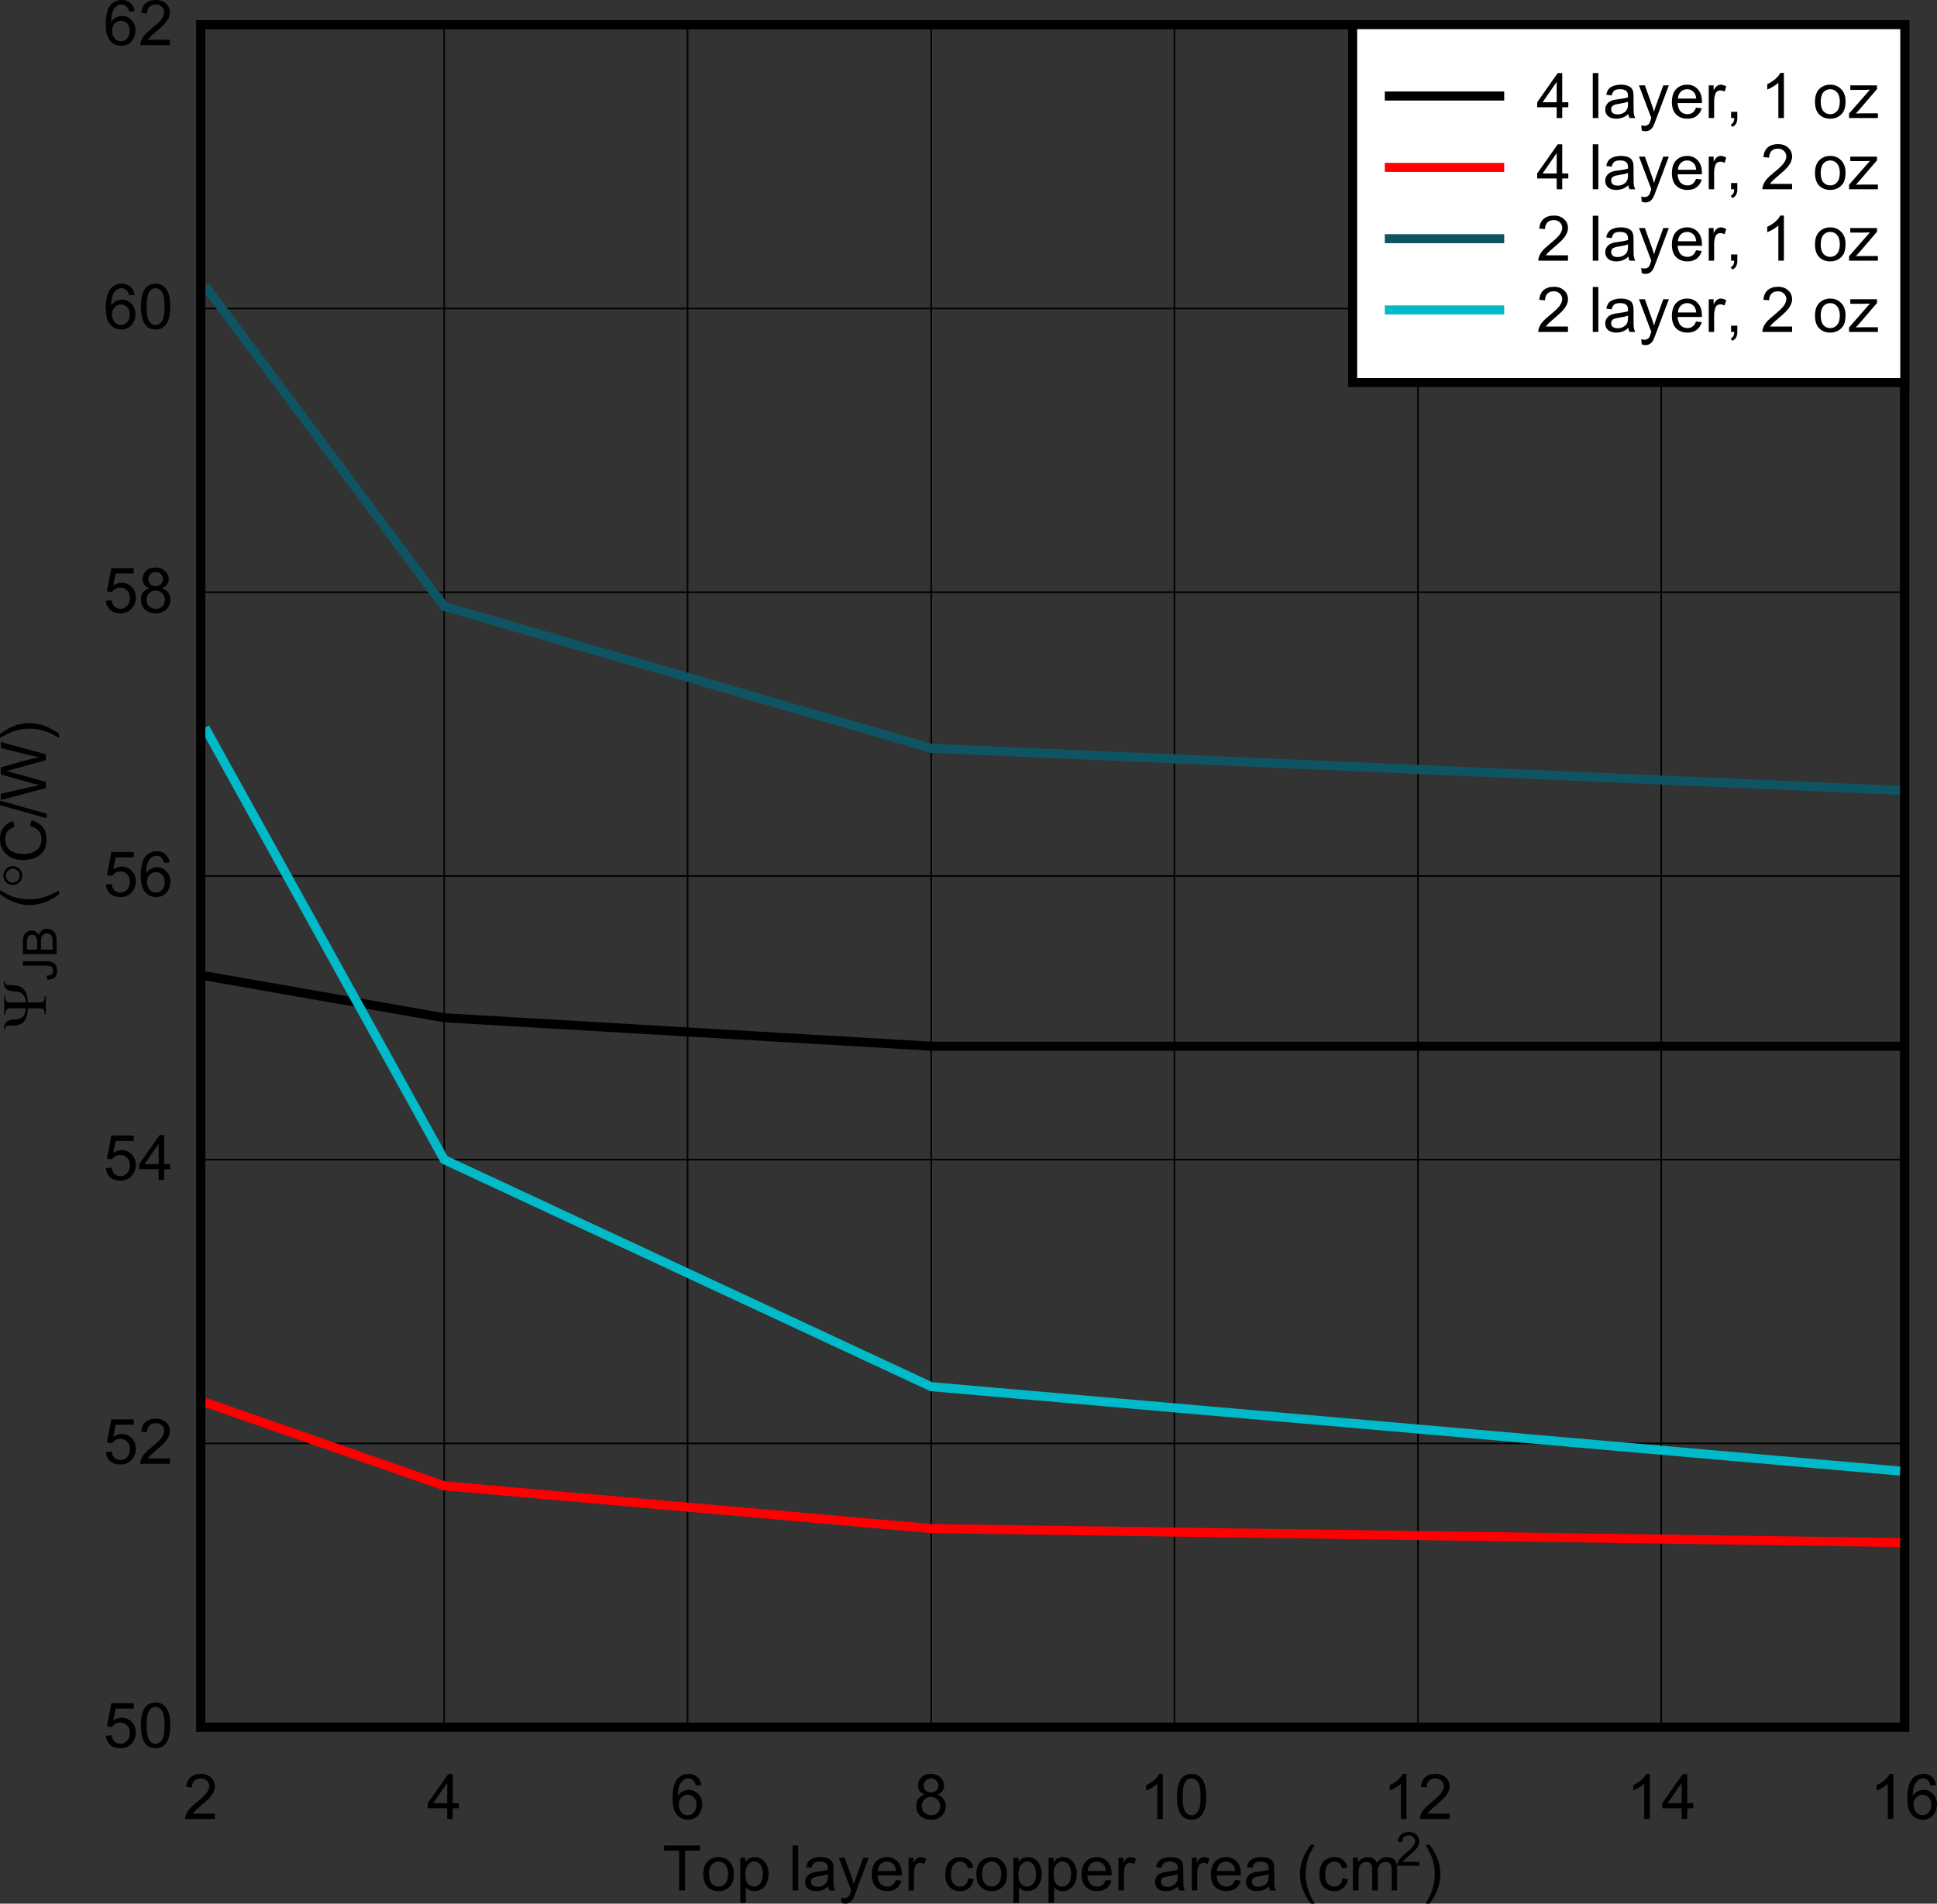<?xml version="1.0" encoding="UTF-8" standalone="no"?>
<svg
   xmlns:dc="http://purl.org/dc/elements/1.1/"
   xmlns:cc="http://creativecommons.org/ns#"
   xmlns:rdf="http://www.w3.org/1999/02/22-rdf-syntax-ns#"
   xmlns:svg="http://www.w3.org/2000/svg"
   xmlns="http://www.w3.org/2000/svg"
   xmlns:xlink="http://www.w3.org/1999/xlink"
   xmlns:sodipodi="http://sodipodi.sourceforge.net/DTD/sodipodi-0.dtd"
   xmlns:inkscape="http://www.inkscape.org/namespaces/inkscape"
   sodipodi:docname="drv8210_ss_psijb.pdf"
   id="svg479"
   version="1.2"
   viewBox="0 0 174.281 171.32"
   height="171.32pt"
   width="174.281pt">
  <rect x="0" y="0" width="174.281" height="171.32" fill="#333333" stroke="none"/>
  <sodipodi:namedview
     id="namedview481"
     inkscape:window-height="480"
     inkscape:window-width="640"
     inkscape:pageshadow="2"
     inkscape:pageopacity="0"
     guidetolerance="10"
     gridtolerance="10"
     objecttolerance="10"
     borderopacity="1"
     bordercolor="#666666"
     pagecolor="#ffffff" />
  <defs
     id="defs118">
    <g
       id="g116">
      <symbol
         id="glyph0-0"
         overflow="visible">
        <path
           inkscape:connector-curvature="0"
           id="path2"
           d="M 0.703,0 V -3.531 H 3.531 V 0 Z m 0.094,-0.094 h 2.656 v -3.359 h -2.656 z m 0,0"
           style="stroke:none" />
      </symbol>
      <symbol
         id="glyph0-1"
         overflow="visible">
        <path
           inkscape:connector-curvature="0"
           id="path5"
           d="M 1.469,0 V -3.578 H 0.125 v -0.469 h 3.219 v 0.469 H 2 V 0 Z m 0,0"
           style="stroke:none" />
      </symbol>
      <symbol
         id="glyph0-2"
         overflow="visible">
        <path
           inkscape:connector-curvature="0"
           id="path8"
           d="m 0.188,-1.469 c 0,-0.539 0.148,-0.941 0.453,-1.203 C 0.887,-2.887 1.195,-3 1.562,-3 c 0.402,0 0.734,0.137 0.984,0.406 0.258,0.262 0.391,0.621 0.391,1.078 0,0.387 -0.059,0.691 -0.172,0.906 -0.117,0.211 -0.285,0.379 -0.5,0.5 C 2.055,0.004 1.82,0.062 1.562,0.062 c -0.406,0 -0.742,-0.129 -1,-0.391 -0.25,-0.258 -0.375,-0.641 -0.375,-1.141 z m 0.516,0 c 0,0.375 0.078,0.66 0.234,0.844 0.164,0.188 0.375,0.281 0.625,0.281 0.246,0 0.453,-0.094 0.609,-0.281 0.164,-0.184 0.25,-0.473 0.25,-0.859 0,-0.363 -0.086,-0.641 -0.25,-0.828 -0.156,-0.184 -0.363,-0.281 -0.609,-0.281 -0.25,0 -0.461,0.098 -0.625,0.281 -0.156,0.188 -0.234,0.473 -0.234,0.844 z m 0,0"
           style="stroke:none" />
      </symbol>
      <symbol
         id="glyph0-3"
         overflow="visible">
        <path
           inkscape:connector-curvature="0"
           id="path11"
           d="m 0.375,1.125 v -4.062 h 0.453 v 0.391 C 0.93,-2.699 1.051,-2.816 1.188,-2.891 1.32,-2.961 1.484,-3 1.672,-3 c 0.246,0 0.469,0.07 0.656,0.203 0.195,0.125 0.344,0.309 0.438,0.547 0.102,0.23 0.156,0.488 0.156,0.766 0,0.305 -0.059,0.574 -0.172,0.812 C 2.645,-0.43 2.488,-0.246 2.281,-0.125 2.082,0 1.867,0.062 1.641,0.062 1.473,0.062 1.32,0.027 1.188,-0.031 1.062,-0.102 0.957,-0.191 0.875,-0.297 V 1.125 Z m 0.453,-2.578 c 0,0.375 0.07,0.66 0.219,0.844 0.152,0.18 0.344,0.266 0.562,0.266 0.215,0 0.406,-0.094 0.562,-0.281 0.152,-0.184 0.234,-0.473 0.234,-0.859 0,-0.371 -0.082,-0.656 -0.234,-0.844 -0.148,-0.184 -0.332,-0.281 -0.547,-0.281 -0.211,0 -0.398,0.102 -0.562,0.297 -0.156,0.199 -0.234,0.488 -0.234,0.859 z m 0,0"
           style="stroke:none" />
      </symbol>
      <symbol
         id="glyph0-4"
         overflow="visible">
        <path
           inkscape:connector-curvature="0"
           id="path14"
           d=""
           style="stroke:none" />
      </symbol>
      <symbol
         id="glyph0-5"
         overflow="visible">
        <path
           inkscape:connector-curvature="0"
           id="path17"
           d="m 0.359,0 v -4.047 h 0.5 V 0 Z m 0,0"
           style="stroke:none" />
      </symbol>
      <symbol
         id="glyph0-6"
         overflow="visible">
        <path
           inkscape:connector-curvature="0"
           id="path20"
           d="M 2.281,-0.359 C 2.102,-0.203 1.926,-0.09 1.75,-0.031 1.582,0.027 1.398,0.062 1.203,0.062 c -0.324,0 -0.574,-0.078 -0.75,-0.234 -0.168,-0.152 -0.25,-0.352 -0.25,-0.594 0,-0.145 0.031,-0.273 0.094,-0.391 0.07,-0.121 0.16,-0.223 0.266,-0.297 0.102,-0.07 0.223,-0.125 0.359,-0.156 0.09,-0.027 0.238,-0.055 0.438,-0.078 0.395,-0.051 0.691,-0.109 0.891,-0.172 0,-0.07 0,-0.113 0,-0.125 0,-0.207 -0.051,-0.352 -0.141,-0.438 -0.125,-0.113 -0.316,-0.172 -0.562,-0.172 -0.242,0 -0.418,0.043 -0.531,0.125 -0.105,0.086 -0.184,0.23 -0.234,0.438 L 0.297,-2.094 C 0.336,-2.301 0.406,-2.469 0.5,-2.594 0.602,-2.727 0.75,-2.828 0.938,-2.891 1.133,-2.961 1.359,-3 1.609,-3 c 0.246,0 0.453,0.035 0.609,0.094 0.152,0.055 0.27,0.129 0.344,0.219 0.07,0.086 0.125,0.199 0.156,0.344 C 2.738,-2.258 2.75,-2.105 2.75,-1.891 v 0.656 c 0,0.469 0.008,0.77 0.031,0.891 0.02,0.117 0.062,0.23 0.125,0.344 H 2.391 C 2.336,-0.102 2.301,-0.223 2.281,-0.359 Z M 2.25,-1.469 C 2.062,-1.395 1.789,-1.332 1.438,-1.281 1.227,-1.25 1.082,-1.211 1,-1.172 c -0.086,0.031 -0.152,0.086 -0.203,0.156 -0.043,0.062 -0.062,0.145 -0.062,0.234 0,0.125 0.047,0.238 0.141,0.328 0.102,0.086 0.254,0.125 0.453,0.125 0.184,0 0.352,-0.039 0.5,-0.125 0.152,-0.082 0.27,-0.195 0.344,-0.344 0.051,-0.113 0.078,-0.281 0.078,-0.5 z m 0,0"
           style="stroke:none" />
      </symbol>
      <symbol
         id="glyph0-7"
         overflow="visible">
        <path
           inkscape:connector-curvature="0"
           id="path23"
           d="M 0.344,1.125 0.297,0.656 c 0.102,0.027 0.195,0.047 0.281,0.047 0.113,0 0.203,-0.023 0.266,-0.062 C 0.902,0.609 0.961,0.559 1.016,0.5 1.043,0.445 1.094,0.32 1.156,0.125 1.164,0.094 1.18,0.051 1.203,0 L 0.094,-2.938 H 0.625 l 0.609,1.703 c 0.082,0.219 0.156,0.445 0.219,0.672 C 1.504,-0.777 1.57,-1 1.656,-1.219 l 0.625,-1.719 h 0.5 l -1.125,2.984 C 1.539,0.367 1.449,0.594 1.391,0.719 1.297,0.883 1.191,1.004 1.078,1.078 0.961,1.148 0.824,1.188 0.672,1.188 0.578,1.188 0.465,1.164 0.344,1.125 Z m 0,0"
           style="stroke:none" />
      </symbol>
      <symbol
         id="glyph0-8"
         overflow="visible">
        <path
           inkscape:connector-curvature="0"
           id="path26"
           d="m 2.375,-0.938 0.516,0.062 c -0.086,0.293 -0.238,0.523 -0.453,0.688 -0.219,0.168 -0.496,0.25 -0.828,0.25 -0.43,0 -0.773,-0.129 -1.031,-0.391 -0.25,-0.258 -0.375,-0.629 -0.375,-1.109 0,-0.496 0.125,-0.883 0.375,-1.156 0.258,-0.27 0.594,-0.406 1,-0.406 0.395,0 0.711,0.137 0.953,0.406 0.246,0.262 0.375,0.637 0.375,1.125 0,0.031 0,0.074 0,0.125 h -2.188 c 0.02,0.324 0.109,0.574 0.266,0.75 0.164,0.168 0.375,0.25 0.625,0.25 0.176,0 0.328,-0.047 0.453,-0.141 C 2.195,-0.574 2.301,-0.727 2.375,-0.938 Z M 0.75,-1.75 H 2.391 C 2.367,-1.996 2.305,-2.18 2.203,-2.297 2.035,-2.492 1.824,-2.594 1.578,-2.594 1.348,-2.594 1.152,-2.512 1,-2.359 0.844,-2.203 0.758,-1.996 0.75,-1.75 Z m 0,0"
           style="stroke:none" />
      </symbol>
      <symbol
         id="glyph0-9"
         overflow="visible">
        <path
           inkscape:connector-curvature="0"
           id="path29"
           d="m 0.375,0 v -2.938 h 0.438 v 0.453 C 0.926,-2.691 1.031,-2.828 1.125,-2.891 1.227,-2.961 1.336,-3 1.453,-3 c 0.164,0 0.332,0.055 0.5,0.156 L 1.797,-2.375 c -0.125,-0.07 -0.254,-0.109 -0.375,-0.109 -0.105,0 -0.207,0.035 -0.297,0.094 -0.086,0.062 -0.145,0.16 -0.172,0.281 -0.062,0.18 -0.094,0.371 -0.094,0.578 V 0 Z m 0,0"
           style="stroke:none" />
      </symbol>
      <symbol
         id="glyph0-10"
         overflow="visible">
        <path
           inkscape:connector-curvature="0"
           id="path32"
           d="m 2.281,-1.078 0.5,0.062 C 2.727,-0.672 2.586,-0.402 2.359,-0.219 2.141,-0.031 1.871,0.062 1.562,0.062 1.156,0.062 0.824,-0.066 0.578,-0.328 0.336,-0.586 0.219,-0.961 0.219,-1.453 0.219,-1.773 0.27,-2.051 0.375,-2.281 0.477,-2.52 0.633,-2.695 0.844,-2.812 1.059,-2.934 1.301,-3 1.562,-3 c 0.309,0 0.566,0.086 0.766,0.25 0.207,0.156 0.344,0.383 0.406,0.672 L 2.25,-2 C 2.195,-2.195 2.113,-2.344 2,-2.438 1.883,-2.539 1.742,-2.594 1.578,-2.594 c -0.25,0 -0.457,0.098 -0.609,0.281 -0.156,0.18 -0.234,0.461 -0.234,0.844 0,0.398 0.07,0.684 0.219,0.859 0.152,0.18 0.352,0.266 0.594,0.266 0.195,0 0.359,-0.055 0.484,-0.172 0.133,-0.121 0.219,-0.312 0.25,-0.562 z m 0,0"
           style="stroke:none" />
      </symbol>
      <symbol
         id="glyph0-11"
         overflow="visible">
        <path
           inkscape:connector-curvature="0"
           id="path35"
           d="M 1.328,1.188 C 1.047,0.844 0.809,0.441 0.625,-0.016 0.438,-0.48 0.344,-0.969 0.344,-1.469 c 0,-0.434 0.07,-0.852 0.219,-1.25 0.152,-0.465 0.41,-0.938 0.766,-1.406 h 0.344 c -0.219,0.387 -0.367,0.664 -0.438,0.828 -0.117,0.25 -0.207,0.52 -0.266,0.797 -0.074,0.344 -0.109,0.691 -0.109,1.031 0,0.887 0.27,1.77 0.812,2.656 z m 0,0"
           style="stroke:none" />
      </symbol>
      <symbol
         id="glyph0-12"
         overflow="visible">
        <path
           inkscape:connector-curvature="0"
           id="path38"
           d="m 0.375,0 v -2.938 h 0.438 v 0.422 C 0.902,-2.66 1.031,-2.773 1.188,-2.859 1.34,-2.949 1.516,-3 1.703,-3 c 0.215,0 0.395,0.051 0.531,0.141 0.145,0.086 0.242,0.211 0.297,0.375 C 2.77,-2.824 3.07,-3 3.438,-3 c 0.289,0 0.516,0.086 0.672,0.25 0.152,0.156 0.234,0.402 0.234,0.734 V 0 H 3.859 v -1.844 c 0,-0.195 -0.023,-0.336 -0.062,-0.422 C 3.766,-2.355 3.707,-2.43 3.625,-2.484 3.539,-2.535 3.441,-2.562 3.328,-2.562 c -0.211,0 -0.383,0.07 -0.516,0.203 -0.137,0.137 -0.203,0.355 -0.203,0.656 V 0 h -0.5 v -1.906 c 0,-0.215 -0.043,-0.379 -0.125,-0.484 C 1.91,-2.504 1.777,-2.562 1.594,-2.562 c -0.137,0 -0.27,0.039 -0.391,0.109 -0.117,0.074 -0.199,0.184 -0.25,0.328 C 0.898,-1.988 0.875,-1.785 0.875,-1.516 V 0 Z m 0,0"
           style="stroke:none" />
      </symbol>
      <symbol
         id="glyph0-13"
         overflow="visible">
        <path
           inkscape:connector-curvature="0"
           id="path41"
           d="M 0.703,1.188 H 0.344 c 0.551,-0.887 0.828,-1.77 0.828,-2.656 0,-0.34 -0.043,-0.688 -0.125,-1.031 C 0.984,-2.77 0.895,-3.035 0.781,-3.297 0.707,-3.449 0.559,-3.727 0.344,-4.125 h 0.359 c 0.34,0.469 0.598,0.941 0.766,1.406 0.133,0.398 0.203,0.816 0.203,1.25 0,0.5 -0.098,0.988 -0.281,1.453 -0.188,0.457 -0.418,0.859 -0.688,1.203 z m 0,0"
           style="stroke:none" />
      </symbol>
      <symbol
         id="glyph0-14"
         overflow="visible">
        <path
           inkscape:connector-curvature="0"
           id="path44"
           d="M 2.844,-0.484 V 0 H 0.172 c 0,-0.113 0.02,-0.227 0.062,-0.344 0.059,-0.184 0.164,-0.367 0.312,-0.547 0.152,-0.176 0.375,-0.379 0.656,-0.609 0.434,-0.352 0.734,-0.633 0.891,-0.844 0.152,-0.215 0.234,-0.422 0.234,-0.609 0,-0.195 -0.074,-0.363 -0.219,-0.5 C 1.973,-3.586 1.789,-3.656 1.562,-3.656 c -0.242,0 -0.434,0.074 -0.578,0.219 C 0.848,-3.289 0.781,-3.09 0.781,-2.844 L 0.266,-2.891 c 0.027,-0.383 0.16,-0.676 0.391,-0.875 0.227,-0.195 0.535,-0.297 0.922,-0.297 0.383,0 0.691,0.113 0.922,0.328 0.227,0.211 0.344,0.477 0.344,0.797 0,0.156 -0.039,0.316 -0.109,0.469 -0.062,0.156 -0.176,0.324 -0.328,0.5 C 2.258,-1.789 2.004,-1.551 1.641,-1.25 1.348,-1 1.152,-0.824 1.062,-0.734 c -0.086,0.086 -0.152,0.168 -0.203,0.25 z m 0,0"
           style="stroke:none" />
      </symbol>
      <symbol
         id="glyph0-15"
         overflow="visible">
        <path
           inkscape:connector-curvature="0"
           id="path47"
           d="m 1.828,0 v -0.969 h -1.75 v -0.453 l 1.844,-2.625 h 0.406 v 2.625 H 2.875 V -0.969 H 2.328 V 0 Z m 0,-1.422 V -3.25 L 0.562,-1.422 Z m 0,0"
           style="stroke:none" />
      </symbol>
      <symbol
         id="glyph0-16"
         overflow="visible">
        <path
           inkscape:connector-curvature="0"
           id="path50"
           d="m 2.812,-3.062 -0.5,0.047 C 2.27,-3.211 2.207,-3.352 2.125,-3.438 2,-3.582 1.836,-3.656 1.641,-3.656 c -0.168,0 -0.309,0.043 -0.422,0.125 -0.156,0.117 -0.285,0.285 -0.375,0.5 -0.086,0.219 -0.133,0.535 -0.141,0.938 0.121,-0.176 0.27,-0.305 0.438,-0.391 C 1.316,-2.574 1.5,-2.625 1.688,-2.625 c 0.332,0 0.613,0.129 0.844,0.375 0.238,0.242 0.359,0.555 0.359,0.938 0,0.25 -0.059,0.488 -0.172,0.703 -0.105,0.219 -0.258,0.387 -0.453,0.5 C 2.078,0.004 1.863,0.062 1.625,0.062 c -0.418,0 -0.758,-0.148 -1.016,-0.453 -0.262,-0.301 -0.391,-0.801 -0.391,-1.5 0,-0.777 0.141,-1.348 0.422,-1.703 0.258,-0.309 0.602,-0.469 1.031,-0.469 0.309,0 0.566,0.09 0.766,0.266 0.207,0.18 0.332,0.426 0.375,0.734 z m -2.031,1.75 c 0,0.168 0.035,0.336 0.109,0.5 0.07,0.156 0.172,0.277 0.297,0.359 0.133,0.074 0.273,0.109 0.422,0.109 0.207,0 0.383,-0.082 0.531,-0.25 C 2.293,-0.758 2.375,-0.988 2.375,-1.281 c 0,-0.277 -0.074,-0.5 -0.219,-0.656 -0.148,-0.164 -0.336,-0.25 -0.562,-0.25 -0.23,0 -0.426,0.086 -0.578,0.25 -0.156,0.156 -0.234,0.367 -0.234,0.625 z m 0,0"
           style="stroke:none" />
      </symbol>
      <symbol
         id="glyph0-17"
         overflow="visible">
        <path
           inkscape:connector-curvature="0"
           id="path53"
           d="m 1,-2.203 c -0.211,-0.07 -0.367,-0.176 -0.469,-0.312 -0.094,-0.145 -0.141,-0.312 -0.141,-0.5 0,-0.301 0.102,-0.551 0.312,-0.75 C 0.918,-3.961 1.207,-4.062 1.562,-4.062 c 0.34,0 0.625,0.105 0.844,0.312 0.215,0.199 0.328,0.449 0.328,0.75 0,0.188 -0.055,0.352 -0.156,0.484 -0.094,0.137 -0.242,0.242 -0.438,0.312 0.238,0.086 0.422,0.223 0.547,0.406 0.133,0.18 0.203,0.395 0.203,0.641 0,0.344 -0.129,0.637 -0.375,0.875 C 2.273,-0.051 1.957,0.062 1.562,0.062 1.164,0.062 0.84,-0.051 0.594,-0.281 0.352,-0.52 0.234,-0.816 0.234,-1.172 c 0,-0.258 0.062,-0.477 0.188,-0.656 C 0.555,-2.004 0.75,-2.129 1,-2.203 Z M 0.906,-3.031 c 0,0.188 0.055,0.348 0.172,0.469 0.121,0.117 0.285,0.172 0.484,0.172 0.195,0 0.352,-0.055 0.469,-0.172 0.121,-0.121 0.188,-0.273 0.188,-0.453 0,-0.176 -0.066,-0.328 -0.188,-0.453 -0.125,-0.121 -0.285,-0.188 -0.469,-0.188 -0.188,0 -0.348,0.066 -0.469,0.188 -0.125,0.117 -0.188,0.262 -0.188,0.438 z m -0.172,1.859 c 0,0.148 0.031,0.289 0.094,0.422 0.07,0.125 0.176,0.227 0.312,0.297 0.133,0.074 0.273,0.109 0.422,0.109 0.238,0 0.438,-0.07 0.594,-0.219 0.152,-0.152 0.234,-0.352 0.234,-0.594 0,-0.238 -0.086,-0.438 -0.25,-0.594 -0.156,-0.152 -0.355,-0.234 -0.594,-0.234 -0.23,0 -0.426,0.082 -0.578,0.234 -0.156,0.156 -0.234,0.352 -0.234,0.578 z m 0,0"
           style="stroke:none" />
      </symbol>
      <symbol
         id="glyph0-18"
         overflow="visible">
        <path
           inkscape:connector-curvature="0"
           id="path56"
           d="m 2.109,0 h -0.5 v -3.172 c -0.117,0.117 -0.273,0.23 -0.469,0.344 -0.199,0.117 -0.379,0.207 -0.531,0.266 V -3.047 C 0.887,-3.18 1.133,-3.336 1.344,-3.516 1.551,-3.699 1.695,-3.883 1.781,-4.062 h 0.328 z m 0,0"
           style="stroke:none" />
      </symbol>
      <symbol
         id="glyph0-19"
         overflow="visible">
        <path
           inkscape:connector-curvature="0"
           id="path59"
           d="m 0.234,-2 c 0,-0.477 0.047,-0.863 0.141,-1.156 0.102,-0.289 0.25,-0.516 0.438,-0.672 0.195,-0.152 0.445,-0.234 0.75,-0.234 0.207,0 0.395,0.051 0.562,0.141 0.164,0.086 0.301,0.211 0.406,0.375 0.102,0.156 0.188,0.355 0.25,0.594 C 2.84,-2.711 2.875,-2.395 2.875,-2 c 0,0.48 -0.055,0.867 -0.156,1.156 C 2.625,-0.551 2.477,-0.324 2.281,-0.172 2.094,-0.016 1.852,0.062 1.562,0.062 1.164,0.062 0.855,-0.07 0.641,-0.344 0.367,-0.684 0.234,-1.238 0.234,-2 Z M 0.75,-2 c 0,0.668 0.078,1.113 0.234,1.328 0.152,0.219 0.348,0.328 0.578,0.328 0.215,0 0.406,-0.109 0.562,-0.328 C 2.277,-0.887 2.359,-1.332 2.359,-2 2.359,-2.664 2.277,-3.109 2.125,-3.328 1.969,-3.543 1.773,-3.656 1.547,-3.656 1.316,-3.656 1.133,-3.555 1,-3.359 0.832,-3.117 0.75,-2.664 0.75,-2 Z m 0,0"
           style="stroke:none" />
      </symbol>
      <symbol
         id="glyph0-20"
         overflow="visible">
        <path
           inkscape:connector-curvature="0"
           id="path62"
           d="M 0.234,-1.062 0.75,-1.109 c 0.039,0.262 0.129,0.457 0.266,0.578 0.145,0.125 0.316,0.188 0.516,0.188 0.238,0 0.441,-0.086 0.609,-0.266 0.164,-0.176 0.25,-0.414 0.25,-0.719 0,-0.277 -0.086,-0.504 -0.25,-0.672 -0.156,-0.164 -0.363,-0.25 -0.609,-0.25 -0.168,0 -0.316,0.039 -0.438,0.109 -0.125,0.074 -0.227,0.168 -0.297,0.281 L 0.328,-1.906 0.719,-4 h 2.016 v 0.484 h -1.625 L 0.891,-2.438 c 0.246,-0.164 0.504,-0.25 0.766,-0.25 0.352,0 0.648,0.129 0.891,0.375 0.246,0.242 0.375,0.555 0.375,0.938 0,0.367 -0.113,0.684 -0.328,0.953 C 2.332,-0.098 1.977,0.062 1.531,0.062 1.164,0.062 0.863,-0.035 0.625,-0.234 0.395,-0.441 0.262,-0.719 0.234,-1.062 Z m 0,0"
           style="stroke:none" />
      </symbol>
      <symbol
         id="glyph0-21"
         overflow="visible">
        <path
           inkscape:connector-curvature="0"
           id="path65"
           d="M 0.5,0 V -0.562 H 1.062 V 0 c 0,0.207 -0.039,0.375 -0.109,0.5 C 0.879,0.633 0.762,0.734 0.609,0.797 L 0.469,0.594 C 0.57,0.539 0.648,0.465 0.703,0.375 0.754,0.289 0.781,0.164 0.781,0 Z m 0,0"
           style="stroke:none" />
      </symbol>
      <symbol
         id="glyph0-22"
         overflow="visible">
        <path
           inkscape:connector-curvature="0"
           id="path68"
           d="m 0.109,0 v -0.406 l 1.875,-2.141 c -0.219,0.012 -0.41,0.016 -0.562,0.016 H 0.219 V -2.938 H 2.625 v 0.328 L 1.031,-0.75 0.719,-0.406 c 0.227,-0.008 0.438,-0.016 0.625,-0.016 H 2.703 V 0 Z m 0,0"
           style="stroke:none" />
      </symbol>
      <symbol
         id="glyph1-0"
         overflow="visible">
        <path
           inkscape:connector-curvature="0"
           id="path71"
           d="M 0.531,0 V -2.641 H 2.641 V 0 Z m 0.062,-0.062 H 2.578 V -2.578 H 0.594 Z m 0,0"
           style="stroke:none" />
      </symbol>
      <symbol
         id="glyph1-1"
         overflow="visible">
        <path
           inkscape:connector-curvature="0"
           id="path74"
           d="M 2.125,-0.359 V 0 h -2 c 0,-0.09 0.016,-0.18 0.047,-0.266 C 0.223,-0.398 0.301,-0.531 0.406,-0.656 0.52,-0.789 0.688,-0.945 0.906,-1.125 1.227,-1.395 1.445,-1.609 1.562,-1.766 1.684,-1.918 1.75,-2.066 1.75,-2.203 c 0,-0.152 -0.059,-0.281 -0.172,-0.375 -0.105,-0.102 -0.242,-0.156 -0.406,-0.156 -0.18,0 -0.324,0.059 -0.438,0.172 -0.105,0.105 -0.156,0.254 -0.156,0.438 l -0.375,-0.047 C 0.223,-2.449 0.316,-2.664 0.484,-2.812 0.66,-2.965 0.895,-3.047 1.188,-3.047 c 0.289,0 0.52,0.086 0.688,0.25 0.164,0.156 0.25,0.355 0.25,0.594 0,0.125 -0.027,0.246 -0.078,0.359 -0.043,0.117 -0.121,0.242 -0.234,0.375 -0.117,0.125 -0.309,0.305 -0.578,0.531 -0.23,0.188 -0.379,0.32 -0.438,0.391 -0.062,0.062 -0.117,0.129 -0.156,0.188 z m 0,0"
           style="stroke:none" />
      </symbol>
      <symbol
         id="glyph2-0"
         overflow="visible">
        <path
           inkscape:connector-curvature="0"
           id="path77"
           d="M 0,-0.281 H -3.531 V -3.109 H 0 Z M -0.094,-0.375 V -3.031 H -3.453 V -0.375 Z m 0,0"
           style="stroke:none" />
      </symbol>
      <symbol
         id="glyph2-1"
         overflow="visible">
        <path
           inkscape:connector-curvature="0"
           id="path80"
           d="m -1.812,-2.531 c 0,-0.215 -0.039,-0.398 -0.125,-0.547 -0.082,-0.145 -0.18,-0.25 -0.297,-0.312 -0.121,-0.07 -0.312,-0.113 -0.562,-0.125 C -3.043,-3.535 -3.219,-3.562 -3.312,-3.594 -3.457,-3.652 -3.57,-3.75 -3.656,-3.875 -3.738,-3.996 -3.785,-4.176 -3.797,-4.406 H -3.688 c 0.012,0.137 0.055,0.227 0.125,0.266 0.043,0.031 0.168,0.047 0.375,0.047 0.406,0.012 0.691,0.055 0.844,0.125 0.211,0.094 0.383,0.258 0.516,0.484 0.125,0.219 0.195,0.539 0.203,0.953 h 1.094 c 0.156,0 0.27,-0.031 0.328,-0.094 0.062,-0.07 0.094,-0.191 0.094,-0.359 v -0.094 H 0 v 1.625 h -0.109 v -0.094 c 0,-0.164 -0.031,-0.281 -0.094,-0.344 C -0.262,-1.961 -0.375,-2 -0.531,-2 H -1.625 c -0.008,0.355 -0.055,0.637 -0.141,0.844 -0.082,0.199 -0.203,0.363 -0.359,0.484 -0.113,0.086 -0.223,0.145 -0.328,0.172 -0.082,0.023 -0.176,0.039 -0.281,0.047 L -3.375,-0.438 c -0.113,0.012 -0.191,0.043 -0.234,0.094 -0.039,0.043 -0.066,0.121 -0.078,0.234 h -0.109 c 0.023,-0.227 0.07,-0.398 0.141,-0.516 0.074,-0.121 0.176,-0.211 0.297,-0.266 0.125,-0.059 0.336,-0.098 0.625,-0.109 0.219,-0.02 0.387,-0.062 0.5,-0.125 0.117,-0.059 0.215,-0.164 0.297,-0.312 0.074,-0.145 0.117,-0.332 0.125,-0.562 h -1.406 c -0.145,0 -0.25,0.039 -0.312,0.109 -0.07,0.062 -0.109,0.18 -0.109,0.344 v 0.094 H -3.75 v -1.625 h 0.109 v 0.094 c 0,0.168 0.039,0.289 0.109,0.359 0.062,0.062 0.168,0.094 0.312,0.094 z m 0,0"
           style="stroke:none" />
      </symbol>
      <symbol
         id="glyph2-2"
         overflow="visible">
        <path
           inkscape:connector-curvature="0"
           id="path83"
           d="m -2.984,-1.984 c 0.242,0 0.445,0.086 0.609,0.25 0.168,0.168 0.25,0.367 0.25,0.594 0,0.242 -0.082,0.445 -0.25,0.609 -0.164,0.168 -0.367,0.25 -0.609,0.25 -0.227,0 -0.426,-0.082 -0.594,-0.25 -0.164,-0.164 -0.25,-0.367 -0.25,-0.609 0,-0.227 0.086,-0.426 0.25,-0.594 0.168,-0.164 0.367,-0.25 0.594,-0.25 z m 0,0.234 c -0.164,0 -0.305,0.066 -0.422,0.188 -0.121,0.117 -0.188,0.262 -0.188,0.438 0,0.168 0.066,0.316 0.188,0.438 0.117,0.117 0.258,0.172 0.422,0.172 0.18,0 0.332,-0.055 0.453,-0.172 0.117,-0.121 0.172,-0.27 0.172,-0.438 0,-0.176 -0.055,-0.32 -0.172,-0.438 C -2.652,-1.684 -2.805,-1.75 -2.984,-1.75 Z m 0,0"
           style="stroke:none" />
      </symbol>
      <symbol
         id="glyph3-0"
         overflow="visible">
        <path
           inkscape:connector-curvature="0"
           id="path86"
           d="M 0,-0.531 H -2.641 V -2.641 H 0 Z m -0.062,-0.062 v -1.984 h -2.516 v 1.984 z m 0,0"
           style="stroke:none" />
      </symbol>
      <symbol
         id="glyph3-1"
         overflow="visible">
        <path
           inkscape:connector-curvature="0"
           id="path89"
           d="M -0.859,-0.125 -0.906,-0.484 c 0.23,-0.008 0.387,-0.051 0.469,-0.125 0.086,-0.082 0.125,-0.191 0.125,-0.328 0,-0.09 -0.02,-0.176 -0.062,-0.25 -0.039,-0.07 -0.102,-0.125 -0.188,-0.156 -0.082,-0.027 -0.207,-0.047 -0.375,-0.047 H -3.031 V -1.781 h 2.062 c 0.262,0 0.461,0.035 0.594,0.094 0.137,0.055 0.242,0.148 0.312,0.281 0.07,0.137 0.109,0.293 0.109,0.469 0,0.273 -0.07,0.48 -0.219,0.625 -0.152,0.137 -0.383,0.199 -0.688,0.188 z m 0,0"
           style="stroke:none" />
      </symbol>
      <symbol
         id="glyph3-2"
         overflow="visible">
        <path
           inkscape:connector-curvature="0"
           id="path92"
           d="m 0,-0.312 h -3.031 v -1.141 c 0,-0.227 0.035,-0.41 0.094,-0.547 0.062,-0.145 0.16,-0.254 0.281,-0.328 0.125,-0.082 0.262,-0.125 0.406,-0.125 0.125,0 0.246,0.039 0.359,0.109 0.117,0.074 0.211,0.18 0.281,0.312 0.055,-0.176 0.148,-0.312 0.281,-0.406 0.125,-0.102 0.277,-0.156 0.453,-0.156 0.137,0 0.27,0.035 0.391,0.094 0.125,0.055 0.227,0.129 0.297,0.219 0.062,0.086 0.113,0.195 0.141,0.328 C -0.016,-1.816 0,-1.652 0,-1.469 Z M -1.75,-0.719 V -1.359 C -1.75,-1.543 -1.766,-1.676 -1.797,-1.75 -1.824,-1.852 -1.875,-1.93 -1.938,-1.984 -2.008,-2.035 -2.098,-2.062 -2.203,-2.062 c -0.102,0 -0.191,0.027 -0.266,0.078 -0.082,0.055 -0.133,0.129 -0.156,0.219 -0.027,0.086 -0.047,0.238 -0.047,0.453 v 0.594 z m 1.391,0 v -0.75 c 0,-0.121 -0.004,-0.211 -0.016,-0.266 C -0.383,-1.824 -0.41,-1.906 -0.453,-1.969 -0.492,-2.027 -0.551,-2.082 -0.625,-2.125 c -0.07,-0.039 -0.156,-0.062 -0.25,-0.062 -0.113,0 -0.211,0.035 -0.297,0.094 -0.082,0.055 -0.141,0.133 -0.172,0.234 -0.039,0.105 -0.062,0.258 -0.062,0.453 v 0.688 z m 0,0"
           style="stroke:none" />
      </symbol>
      <symbol
         id="glyph4-0"
         overflow="visible">
        <path
           inkscape:connector-curvature="0"
           id="path95"
           d="M 0,-0.703 H -3.531 V -3.531 H 0 Z m -0.094,-0.094 v -2.656 h -3.359 v 2.656 z m 0,0"
           style="stroke:none" />
      </symbol>
      <symbol
         id="glyph4-1"
         overflow="visible">
        <path
           inkscape:connector-curvature="0"
           id="path98"
           d=""
           style="stroke:none" />
      </symbol>
      <symbol
         id="glyph4-2"
         overflow="visible">
        <path
           inkscape:connector-curvature="0"
           id="path101"
           d="m 1.188,-1.328 c -0.344,0.281 -0.746,0.52 -1.203,0.703 -0.465,0.188 -0.953,0.281 -1.453,0.281 -0.434,0 -0.852,-0.07 -1.25,-0.219 -0.465,-0.152 -0.938,-0.41 -1.406,-0.766 v -0.344 c 0.387,0.219 0.664,0.367 0.828,0.438 0.25,0.117 0.52,0.207 0.797,0.266 0.344,0.074 0.691,0.109 1.031,0.109 0.887,0 1.77,-0.27 2.656,-0.812 z m 0,0"
           style="stroke:none" />
      </symbol>
      <symbol
         id="glyph4-3"
         overflow="visible">
        <path
           inkscape:connector-curvature="0"
           id="path104"
           d="m -1.422,-3.328 0.141,-0.531 c 0.438,0.117 0.773,0.32 1,0.609 0.23,0.293 0.344,0.648 0.344,1.062 0,0.438 -0.086,0.801 -0.266,1.078 -0.176,0.273 -0.43,0.48 -0.766,0.625 -0.332,0.137 -0.695,0.203 -1.094,0.203 -0.414,0 -0.781,-0.078 -1.094,-0.234 -0.309,-0.164 -0.551,-0.395 -0.719,-0.688 -0.164,-0.301 -0.25,-0.629 -0.25,-0.984 0,-0.402 0.105,-0.742 0.312,-1.016 0.211,-0.277 0.504,-0.477 0.875,-0.594 l 0.125,0.531 c -0.289,0.094 -0.504,0.23 -0.641,0.406 -0.133,0.18 -0.203,0.402 -0.203,0.672 0,0.312 0.074,0.574 0.219,0.781 0.148,0.211 0.352,0.363 0.609,0.453 0.25,0.086 0.508,0.125 0.766,0.125 0.344,0 0.648,-0.051 0.906,-0.156 0.262,-0.102 0.457,-0.258 0.578,-0.469 0.125,-0.207 0.188,-0.438 0.188,-0.688 0,-0.301 -0.082,-0.555 -0.25,-0.766 -0.176,-0.207 -0.438,-0.348 -0.781,-0.422 z m 0,0"
           style="stroke:none" />
      </symbol>
      <symbol
         id="glyph4-4"
         overflow="visible">
        <path
           inkscape:connector-curvature="0"
           id="path107"
           d="M 0.062,0 -4.125,-1.172 v -0.406 l 4.188,1.172 z m 0,0"
           style="stroke:none" />
      </symbol>
      <symbol
         id="glyph4-5"
         overflow="visible">
        <path
           inkscape:connector-curvature="0"
           id="path110"
           d="M 0,-1.141 -4.047,-0.062 V -0.625 l 2.656,-0.609 c 0.273,-0.059 0.551,-0.117 0.828,-0.172 -0.434,-0.102 -0.688,-0.164 -0.75,-0.188 L -4.047,-2.359 V -3 L -2,-3.578 c 0.512,-0.145 0.992,-0.254 1.438,-0.328 -0.258,-0.051 -0.555,-0.113 -0.891,-0.188 l -2.594,-0.641 V -5.281 L 0,-4.172 v 0.531 l -3.078,0.844 c -0.258,0.074 -0.422,0.117 -0.484,0.125 0.188,0.043 0.352,0.086 0.484,0.125 L 0,-1.688 Z m 0,0"
           style="stroke:none" />
      </symbol>
      <symbol
         id="glyph4-6"
         overflow="visible">
        <path
           inkscape:connector-curvature="0"
           id="path113"
           d="m 1.188,-0.703 v 0.359 c -0.887,-0.551 -1.77,-0.828 -2.656,-0.828 -0.34,0 -0.688,0.043 -1.031,0.125 -0.27,0.062 -0.535,0.152 -0.797,0.266 -0.152,0.074 -0.43,0.223 -0.828,0.438 v -0.359 c 0.469,-0.34 0.941,-0.598 1.406,-0.766 0.398,-0.133 0.816,-0.203 1.25,-0.203 0.5,0 0.988,0.098 1.453,0.281 0.457,0.188 0.859,0.418 1.203,0.688 z m 0,0"
           style="stroke:none" />
      </symbol>
    </g>
  </defs>
  <g
     transform="translate(-57.955,-64.695)"
     id="surface1">
    <g
       id="g130"
       style="fill:#000000;fill-opacity:1">
      <use
         height="100%"
         width="100%"
         id="use120"
         y="234.827"
         x="117.589"
         xlink:href="#glyph0-1" />
      <use
         height="100%"
         width="100%"
         id="use122"
         y="234.827"
         x="121.045"
         xlink:href="#glyph0-2" />
      <use
         height="100%"
         width="100%"
         id="use124"
         y="234.827"
         x="124.19"
         xlink:href="#glyph0-3" />
      <use
         height="100%"
         width="100%"
         id="use126"
         y="234.827"
         x="127.335"
         xlink:href="#glyph0-4" />
      <use
         height="100%"
         width="100%"
         id="use128"
         y="234.827"
         x="128.907"
         xlink:href="#glyph0-5" />
    </g>
    <g
       id="g136"
       style="fill:#000000;fill-opacity:1">
      <use
         height="100%"
         width="100%"
         id="use132"
         y="234.827"
         x="130.191"
         xlink:href="#glyph0-6" />
      <use
         height="100%"
         width="100%"
         id="use134"
         y="234.827"
         x="133.336"
         xlink:href="#glyph0-7" />
    </g>
    <g
       id="g150"
       style="fill:#000000;fill-opacity:1">
      <use
         height="100%"
         width="100%"
         id="use138"
         y="234.827"
         x="136.187"
         xlink:href="#glyph0-8" />
      <use
         height="100%"
         width="100%"
         id="use140"
         y="234.827"
         x="139.332"
         xlink:href="#glyph0-9" />
      <use
         height="100%"
         width="100%"
         id="use142"
         y="234.827"
         x="141.216"
         xlink:href="#glyph0-4" />
      <use
         height="100%"
         width="100%"
         id="use144"
         y="234.827"
         x="142.788"
         xlink:href="#glyph0-10" />
      <use
         height="100%"
         width="100%"
         id="use146"
         y="234.827"
         x="145.616"
         xlink:href="#glyph0-2" />
      <use
         height="100%"
         width="100%"
         id="use148"
         y="234.827"
         x="148.761"
         xlink:href="#glyph0-3" />
    </g>
    <g
       id="g166"
       style="fill:#000000;fill-opacity:1">
      <use
         height="100%"
         width="100%"
         id="use152"
         y="234.827"
         x="151.923"
         xlink:href="#glyph0-3" />
      <use
         height="100%"
         width="100%"
         id="use154"
         y="234.827"
         x="155.068"
         xlink:href="#glyph0-8" />
      <use
         height="100%"
         width="100%"
         id="use156"
         y="234.827"
         x="158.213"
         xlink:href="#glyph0-9" />
      <use
         height="100%"
         width="100%"
         id="use158"
         y="234.827"
         x="160.097"
         xlink:href="#glyph0-4" />
      <use
         height="100%"
         width="100%"
         id="use160"
         y="234.827"
         x="161.669"
         xlink:href="#glyph0-6" />
      <use
         height="100%"
         width="100%"
         id="use162"
         y="234.827"
         x="164.814"
         xlink:href="#glyph0-9" />
      <use
         height="100%"
         width="100%"
         id="use164"
         y="234.827"
         x="166.698"
         xlink:href="#glyph0-8" />
    </g>
    <g
       id="g176"
       style="fill:#000000;fill-opacity:1">
      <use
         height="100%"
         width="100%"
         id="use168"
         y="234.827"
         x="169.854"
         xlink:href="#glyph0-6" />
      <use
         height="100%"
         width="100%"
         id="use170"
         y="234.827"
         x="172.999"
         xlink:href="#glyph0-4" />
      <use
         height="100%"
         width="100%"
         id="use172"
         y="234.827"
         x="174.571"
         xlink:href="#glyph0-11" />
      <use
         height="100%"
         width="100%"
         id="use174"
         y="234.827"
         x="176.455"
         xlink:href="#glyph0-10" />
    </g>
    <g
       id="g180"
       style="fill:#000000;fill-opacity:1">
      <use
         height="100%"
         width="100%"
         id="use178"
         y="234.827"
         x="179.312"
         xlink:href="#glyph0-12" />
    </g>
    <g
       id="g184"
       style="fill:#000000;fill-opacity:1">
      <use
         height="100%"
         width="100%"
         id="use182"
         y="232.61"
         x="183.528"
         xlink:href="#glyph1-1" />
    </g>
    <g
       id="g188"
       style="fill:#000000;fill-opacity:1">
      <use
         height="100%"
         width="100%"
         id="use186"
         y="234.827"
         x="185.878"
         xlink:href="#glyph0-13" />
    </g>
    <g
       id="g192"
       style="fill:#000000;fill-opacity:1">
      <use
         height="100%"
         width="100%"
         id="use190"
         y="157.438"
         x="62.08"
         xlink:href="#glyph2-1" />
    </g>
    <g
       id="g198"
       style="fill:#000000;fill-opacity:1">
      <use
         height="100%"
         width="100%"
         id="use194"
         y="152.988"
         x="63.049"
         xlink:href="#glyph3-1" />
      <use
         height="100%"
         width="100%"
         id="use196"
         y="150.878"
         x="63.049"
         xlink:href="#glyph3-2" />
    </g>
    <g
       id="g204"
       style="fill:#000000;fill-opacity:1">
      <use
         height="100%"
         width="100%"
         id="use200"
         y="148.068"
         x="62.08"
         xlink:href="#glyph4-1" />
      <use
         height="100%"
         width="100%"
         id="use202"
         y="146.494"
         x="62.08"
         xlink:href="#glyph4-2" />
    </g>
    <g
       id="g208"
       style="fill:#000000;fill-opacity:1">
      <use
         height="100%"
         width="100%"
         id="use206"
         y="144.628"
         x="62.08"
         xlink:href="#glyph2-2" />
    </g>
    <g
       id="g212"
       style="fill:#000000;fill-opacity:1">
      <use
         height="100%"
         width="100%"
         id="use210"
         y="142.378"
         x="62.08"
         xlink:href="#glyph4-3" />
    </g>
    <g
       id="g218"
       style="fill:#000000;fill-opacity:1">
      <use
         height="100%"
         width="100%"
         id="use214"
         y="138.328"
         x="62.08"
         xlink:href="#glyph4-4" />
      <use
         height="100%"
         width="100%"
         id="use216"
         y="136.755"
         x="62.08"
         xlink:href="#glyph4-5" />
    </g>
    <g
       id="g222"
       style="fill:#000000;fill-opacity:1">
      <use
         height="100%"
         width="100%"
         id="use220"
         y="131.444"
         x="62.08"
         xlink:href="#glyph4-6" />
    </g>
    <path
       inkscape:connector-curvature="0"
       id="path224"
       transform="matrix(1,0,0,-1,54.4,282.83)"
       d="m 21.624,62.696 h 153.307 V 215.917 H 21.624 Z m 0,0"
       style="fill:none;stroke:#000000;stroke-width:0.813;stroke-linecap:round;stroke-linejoin:miter;stroke-miterlimit:10;stroke-opacity:1" />
    <g
       id="g228"
       style="fill:#000000;fill-opacity:1">
      <use
         height="100%"
         width="100%"
         id="use226"
         y="228.4"
         x="74.448"
         xlink:href="#glyph0-14" />
    </g>
    <path
       inkscape:connector-curvature="0"
       id="path230"
       transform="matrix(1,0,0,-1,54.4,282.83)"
       d="M 43.523,215.909 V 62.681"
       style="fill:none;stroke:#000000;stroke-width:0.14;stroke-linecap:butt;stroke-linejoin:round;stroke-miterlimit:10;stroke-opacity:1" />
    <g
       id="g234"
       style="fill:#000000;fill-opacity:1">
      <use
         height="100%"
         width="100%"
         id="use232"
         y="228.4"
         x="96.364"
         xlink:href="#glyph0-15" />
    </g>
    <path
       inkscape:connector-curvature="0"
       id="path236"
       transform="matrix(1,0,0,-1,54.4,282.83)"
       d="M 65.421,215.909 V 62.681"
       style="fill:none;stroke:#000000;stroke-width:0.14;stroke-linecap:butt;stroke-linejoin:round;stroke-miterlimit:10;stroke-opacity:1" />
    <g
       id="g240"
       style="fill:#000000;fill-opacity:1">
      <use
         height="100%"
         width="100%"
         id="use238"
         y="228.4"
         x="118.246"
         xlink:href="#glyph0-16" />
    </g>
    <path
       inkscape:connector-curvature="0"
       id="path242"
       transform="matrix(1,0,0,-1,54.4,282.83)"
       d="M 87.34,215.909 V 62.681"
       style="fill:none;stroke:#000000;stroke-width:0.14;stroke-linecap:butt;stroke-linejoin:round;stroke-miterlimit:10;stroke-opacity:1" />
    <g
       id="g246"
       style="fill:#000000;fill-opacity:1">
      <use
         height="100%"
         width="100%"
         id="use244"
         y="228.4"
         x="140.162"
         xlink:href="#glyph0-17" />
    </g>
    <path
       inkscape:connector-curvature="0"
       id="path248"
       transform="matrix(1,0,0,-1,54.4,282.83)"
       d="M 109.219,215.909 V 62.681"
       style="fill:none;stroke:#000000;stroke-width:0.14;stroke-linecap:butt;stroke-linejoin:round;stroke-miterlimit:10;stroke-opacity:1" />
    <g
       id="g254"
       style="fill:#000000;fill-opacity:1">
      <use
         height="100%"
         width="100%"
         id="use250"
         y="228.4"
         x="160.468"
         xlink:href="#glyph0-18" />
      <use
         height="100%"
         width="100%"
         id="use252"
         y="228.4"
         x="163.616"
         xlink:href="#glyph0-19" />
    </g>
    <path
       inkscape:connector-curvature="0"
       id="path256"
       transform="matrix(1,0,0,-1,54.4,282.83)"
       d="M 131.141,215.909 V 62.681"
       style="fill:none;stroke:#000000;stroke-width:0.14;stroke-linecap:butt;stroke-linejoin:round;stroke-miterlimit:10;stroke-opacity:1" />
    <g
       id="g262"
       style="fill:#000000;fill-opacity:1">
      <use
         height="100%"
         width="100%"
         id="use258"
         y="228.4"
         x="182.388"
         xlink:href="#glyph0-18" />
      <use
         height="100%"
         width="100%"
         id="use260"
         y="228.4"
         x="185.536"
         xlink:href="#glyph0-14" />
    </g>
    <path
       inkscape:connector-curvature="0"
       id="path264"
       transform="matrix(1,0,0,-1,54.4,282.83)"
       d="M 153.021,215.909 V 62.681"
       style="fill:none;stroke:#000000;stroke-width:0.14;stroke-linecap:butt;stroke-linejoin:round;stroke-miterlimit:10;stroke-opacity:1" />
    <g
       id="g270"
       style="fill:#000000;fill-opacity:1">
      <use
         height="100%"
         width="100%"
         id="use266"
         y="228.4"
         x="204.287"
         xlink:href="#glyph0-18" />
      <use
         height="100%"
         width="100%"
         id="use268"
         y="228.4"
         x="207.436"
         xlink:href="#glyph0-15" />
    </g>
    <g
       id="g276"
       style="fill:#000000;fill-opacity:1">
      <use
         height="100%"
         width="100%"
         id="use272"
         y="228.4"
         x="226.197"
         xlink:href="#glyph0-18" />
      <use
         height="100%"
         width="100%"
         id="use274"
         y="228.4"
         x="229.345"
         xlink:href="#glyph0-16" />
    </g>
    <g
       id="g282"
       style="fill:#000000;fill-opacity:1">
      <use
         height="100%"
         width="100%"
         id="use278"
         y="221.972"
         x="67.252"
         xlink:href="#glyph0-20" />
      <use
         height="100%"
         width="100%"
         id="use280"
         y="221.972"
         x="70.4"
         xlink:href="#glyph0-19" />
    </g>
    <path
       inkscape:connector-curvature="0"
       id="path284"
       transform="matrix(1,0,0,-1,54.4,282.83)"
       d="M 21.624,88.235 H 174.97"
       style="fill:none;stroke:#000000;stroke-width:0.14;stroke-linecap:butt;stroke-linejoin:round;stroke-miterlimit:10;stroke-opacity:1" />
    <g
       id="g290"
       style="fill:#000000;fill-opacity:1">
      <use
         height="100%"
         width="100%"
         id="use286"
         y="196.433"
         x="67.252"
         xlink:href="#glyph0-20" />
      <use
         height="100%"
         width="100%"
         id="use288"
         y="196.433"
         x="70.4"
         xlink:href="#glyph0-14" />
    </g>
    <path
       inkscape:connector-curvature="0"
       id="path292"
       transform="matrix(1,0,0,-1,54.4,282.83)"
       d="M 21.624,113.77 H 174.97"
       style="fill:none;stroke:#000000;stroke-width:0.14;stroke-linecap:butt;stroke-linejoin:round;stroke-miterlimit:10;stroke-opacity:1" />
    <g
       id="g298"
       style="fill:#000000;fill-opacity:1">
      <use
         height="100%"
         width="100%"
         id="use294"
         y="170.888"
         x="67.252"
         xlink:href="#glyph0-20" />
      <use
         height="100%"
         width="100%"
         id="use296"
         y="170.888"
         x="70.4"
         xlink:href="#glyph0-15" />
    </g>
    <path
       inkscape:connector-curvature="0"
       id="path300"
       transform="matrix(1,0,0,-1,54.4,282.83)"
       d="M 21.624,139.301 H 174.97"
       style="fill:none;stroke:#000000;stroke-width:0.14;stroke-linecap:butt;stroke-linejoin:round;stroke-miterlimit:10;stroke-opacity:1" />
    <g
       id="g306"
       style="fill:#000000;fill-opacity:1">
      <use
         height="100%"
         width="100%"
         id="use302"
         y="145.368"
         x="67.252"
         xlink:href="#glyph0-20" />
      <use
         height="100%"
         width="100%"
         id="use304"
         y="145.368"
         x="70.4"
         xlink:href="#glyph0-16" />
    </g>
    <path
       inkscape:connector-curvature="0"
       id="path308"
       transform="matrix(1,0,0,-1,54.4,282.83)"
       d="M 21.624,164.839 H 174.97"
       style="fill:none;stroke:#000000;stroke-width:0.14;stroke-linecap:butt;stroke-linejoin:round;stroke-miterlimit:10;stroke-opacity:1" />
    <g
       id="g314"
       style="fill:#000000;fill-opacity:1">
      <use
         height="100%"
         width="100%"
         id="use310"
         y="119.828"
         x="67.252"
         xlink:href="#glyph0-20" />
      <use
         height="100%"
         width="100%"
         id="use312"
         y="119.828"
         x="70.4"
         xlink:href="#glyph0-17" />
    </g>
    <path
       inkscape:connector-curvature="0"
       id="path316"
       transform="matrix(1,0,0,-1,54.4,282.83)"
       d="M 21.624,190.37 H 174.97"
       style="fill:none;stroke:#000000;stroke-width:0.14;stroke-linecap:butt;stroke-linejoin:round;stroke-miterlimit:10;stroke-opacity:1" />
    <g
       id="g322"
       style="fill:#000000;fill-opacity:1">
      <use
         height="100%"
         width="100%"
         id="use318"
         y="94.287"
         x="67.252"
         xlink:href="#glyph0-16" />
      <use
         height="100%"
         width="100%"
         id="use320"
         y="94.287"
         x="70.4"
         xlink:href="#glyph0-19" />
    </g>
    <g
       id="g328"
       style="fill:#000000;fill-opacity:1">
      <use
         height="100%"
         width="100%"
         id="use324"
         y="68.757"
         x="67.252"
         xlink:href="#glyph0-16" />
      <use
         height="100%"
         width="100%"
         id="use326"
         y="68.757"
         x="70.4"
         xlink:href="#glyph0-14" />
    </g>
    <path
       inkscape:connector-curvature="0"
       id="path330"
       transform="matrix(1,0,0,-1,54.4,282.83)"
       d="m 22.003,130.309 21.52,-3.769 43.817,-2.559 h 87.201"
       style="fill:none;stroke:#000000;stroke-width:0.813;stroke-linecap:butt;stroke-linejoin:round;stroke-miterlimit:10;stroke-opacity:1" />
    <path
       inkscape:connector-curvature="0"
       id="path332"
       transform="matrix(1,0,0,-1,54.4,282.83)"
       d="M 22.003,91.93 43.523,84.419 87.34,80.571 174.541,79.313"
       style="fill:none;stroke:#ff0000;stroke-width:0.813;stroke-linecap:butt;stroke-linejoin:round;stroke-miterlimit:10;stroke-opacity:1" />
    <path
       inkscape:connector-curvature="0"
       id="path334"
       transform="matrix(1,0,0,-1,54.4,282.83)"
       d="M 22.003,192.402 43.523,163.558 87.34,150.789 174.541,147"
       style="fill:none;stroke:#0f5463;stroke-width:0.813;stroke-linecap:butt;stroke-linejoin:round;stroke-miterlimit:10;stroke-opacity:1" />
    <path
       inkscape:connector-curvature="0"
       id="path336"
       transform="matrix(1,0,0,-1,54.4,282.83)"
       d="M 22.003,152.648 43.523,113.77 87.34,93.34 174.541,85.743"
       style="fill:none;stroke:#00baca;stroke-width:0.813;stroke-linecap:butt;stroke-linejoin:round;stroke-miterlimit:10;stroke-opacity:1" />
    <path
       inkscape:connector-curvature="0"
       id="path338"
       transform="matrix(1,0,0,-1,54.4,282.83)"
       d="m 21.624,62.696 h 153.307 V 215.917 H 21.624 Z m 0,0"
       style="fill:none;stroke:#000000;stroke-width:0.813;stroke-linecap:round;stroke-linejoin:miter;stroke-miterlimit:10;stroke-opacity:1" />
    <path
       inkscape:connector-curvature="0"
       id="path340"
       transform="matrix(1,0,0,-1,54.4,282.83)"
       d="m 125.258,183.71 h 49.681 v 32.207 h -49.681 z m 0,0"
       style="fill:#ffffff;fill-opacity:1;fill-rule:evenodd;stroke:#000000;stroke-width:0.813;stroke-linecap:round;stroke-linejoin:miter;stroke-miterlimit:10;stroke-opacity:1" />
    <path
       inkscape:connector-curvature="0"
       id="path342"
       transform="matrix(1,0,0,-1,54.4,282.83)"
       d="m 128.559,209.491 h 9.93"
       style="fill:none;stroke:#000000;stroke-width:0.813;stroke-linecap:square;stroke-linejoin:round;stroke-miterlimit:10;stroke-opacity:1" />
    <g
       id="g350"
       style="fill:#000000;fill-opacity:1">
      <use
         height="100%"
         width="100%"
         id="use344"
         y="75.317"
         x="196.188"
         xlink:href="#glyph0-15" />
      <use
         height="100%"
         width="100%"
         id="use346"
         y="75.317"
         x="199.332"
         xlink:href="#glyph0-4" />
      <use
         height="100%"
         width="100%"
         id="use348"
         y="75.317"
         x="200.905"
         xlink:href="#glyph0-5" />
    </g>
    <g
       id="g356"
       style="fill:#000000;fill-opacity:1">
      <use
         height="100%"
         width="100%"
         id="use352"
         y="75.317"
         x="202.183"
         xlink:href="#glyph0-6" />
      <use
         height="100%"
         width="100%"
         id="use354"
         y="75.317"
         x="205.328"
         xlink:href="#glyph0-7" />
    </g>
    <g
       id="g374"
       style="fill:#000000;fill-opacity:1">
      <use
         height="100%"
         width="100%"
         id="use358"
         y="75.317"
         x="208.179"
         xlink:href="#glyph0-8" />
      <use
         height="100%"
         width="100%"
         id="use360"
         y="75.317"
         x="211.324"
         xlink:href="#glyph0-9" />
      <use
         height="100%"
         width="100%"
         id="use362"
         y="75.317"
         x="213.208"
         xlink:href="#glyph0-21" />
      <use
         height="100%"
         width="100%"
         id="use364"
         y="75.317"
         x="214.78"
         xlink:href="#glyph0-4" />
      <use
         height="100%"
         width="100%"
         id="use366"
         y="75.317"
         x="216.353"
         xlink:href="#glyph0-18" />
      <use
         height="100%"
         width="100%"
         id="use368"
         y="75.317"
         x="219.498"
         xlink:href="#glyph0-4" />
      <use
         height="100%"
         width="100%"
         id="use370"
         y="75.317"
         x="221.07"
         xlink:href="#glyph0-2" />
      <use
         height="100%"
         width="100%"
         id="use372"
         y="75.317"
         x="224.215"
         xlink:href="#glyph0-22" />
    </g>
    <path
       inkscape:connector-curvature="0"
       id="path376"
       transform="matrix(1,0,0,-1,54.4,282.83)"
       d="m 128.559,203.069 h 9.93"
       style="fill:none;stroke:#ff0000;stroke-width:0.813;stroke-linecap:square;stroke-linejoin:round;stroke-miterlimit:10;stroke-opacity:1" />
    <g
       id="g384"
       style="fill:#000000;fill-opacity:1">
      <use
         height="100%"
         width="100%"
         id="use378"
         y="81.727"
         x="196.188"
         xlink:href="#glyph0-15" />
      <use
         height="100%"
         width="100%"
         id="use380"
         y="81.727"
         x="199.332"
         xlink:href="#glyph0-4" />
      <use
         height="100%"
         width="100%"
         id="use382"
         y="81.727"
         x="200.905"
         xlink:href="#glyph0-5" />
    </g>
    <g
       id="g390"
       style="fill:#000000;fill-opacity:1">
      <use
         height="100%"
         width="100%"
         id="use386"
         y="81.727"
         x="202.183"
         xlink:href="#glyph0-6" />
      <use
         height="100%"
         width="100%"
         id="use388"
         y="81.727"
         x="205.328"
         xlink:href="#glyph0-7" />
    </g>
    <g
       id="g408"
       style="fill:#000000;fill-opacity:1">
      <use
         height="100%"
         width="100%"
         id="use392"
         y="81.727"
         x="208.179"
         xlink:href="#glyph0-8" />
      <use
         height="100%"
         width="100%"
         id="use394"
         y="81.727"
         x="211.324"
         xlink:href="#glyph0-9" />
      <use
         height="100%"
         width="100%"
         id="use396"
         y="81.727"
         x="213.208"
         xlink:href="#glyph0-21" />
      <use
         height="100%"
         width="100%"
         id="use398"
         y="81.727"
         x="214.78"
         xlink:href="#glyph0-4" />
      <use
         height="100%"
         width="100%"
         id="use400"
         y="81.727"
         x="216.353"
         xlink:href="#glyph0-14" />
      <use
         height="100%"
         width="100%"
         id="use402"
         y="81.727"
         x="219.498"
         xlink:href="#glyph0-4" />
      <use
         height="100%"
         width="100%"
         id="use404"
         y="81.727"
         x="221.07"
         xlink:href="#glyph0-2" />
      <use
         height="100%"
         width="100%"
         id="use406"
         y="81.727"
         x="224.215"
         xlink:href="#glyph0-22" />
    </g>
    <path
       inkscape:connector-curvature="0"
       id="path410"
       transform="matrix(1,0,0,-1,54.4,282.83)"
       d="m 128.559,196.652 h 9.93"
       style="fill:none;stroke:#0f5463;stroke-width:0.813;stroke-linecap:square;stroke-linejoin:round;stroke-miterlimit:10;stroke-opacity:1" />
    <g
       id="g418"
       style="fill:#000000;fill-opacity:1">
      <use
         height="100%"
         width="100%"
         id="use412"
         y="88.157"
         x="196.188"
         xlink:href="#glyph0-14" />
      <use
         height="100%"
         width="100%"
         id="use414"
         y="88.157"
         x="199.332"
         xlink:href="#glyph0-4" />
      <use
         height="100%"
         width="100%"
         id="use416"
         y="88.157"
         x="200.905"
         xlink:href="#glyph0-5" />
    </g>
    <g
       id="g424"
       style="fill:#000000;fill-opacity:1">
      <use
         height="100%"
         width="100%"
         id="use420"
         y="88.157"
         x="202.183"
         xlink:href="#glyph0-6" />
      <use
         height="100%"
         width="100%"
         id="use422"
         y="88.157"
         x="205.328"
         xlink:href="#glyph0-7" />
    </g>
    <g
       id="g442"
       style="fill:#000000;fill-opacity:1">
      <use
         height="100%"
         width="100%"
         id="use426"
         y="88.157"
         x="208.179"
         xlink:href="#glyph0-8" />
      <use
         height="100%"
         width="100%"
         id="use428"
         y="88.157"
         x="211.324"
         xlink:href="#glyph0-9" />
      <use
         height="100%"
         width="100%"
         id="use430"
         y="88.157"
         x="213.208"
         xlink:href="#glyph0-21" />
      <use
         height="100%"
         width="100%"
         id="use432"
         y="88.157"
         x="214.78"
         xlink:href="#glyph0-4" />
      <use
         height="100%"
         width="100%"
         id="use434"
         y="88.157"
         x="216.353"
         xlink:href="#glyph0-18" />
      <use
         height="100%"
         width="100%"
         id="use436"
         y="88.157"
         x="219.498"
         xlink:href="#glyph0-4" />
      <use
         height="100%"
         width="100%"
         id="use438"
         y="88.157"
         x="221.07"
         xlink:href="#glyph0-2" />
      <use
         height="100%"
         width="100%"
         id="use440"
         y="88.157"
         x="224.215"
         xlink:href="#glyph0-22" />
    </g>
    <path
       inkscape:connector-curvature="0"
       id="path444"
       transform="matrix(1,0,0,-1,54.4,282.83)"
       d="m 128.559,190.242 h 9.93"
       style="fill:none;stroke:#00baca;stroke-width:0.813;stroke-linecap:square;stroke-linejoin:round;stroke-miterlimit:10;stroke-opacity:1" />
    <g
       id="g452"
       style="fill:#000000;fill-opacity:1">
      <use
         height="100%"
         width="100%"
         id="use446"
         y="94.567"
         x="196.188"
         xlink:href="#glyph0-14" />
      <use
         height="100%"
         width="100%"
         id="use448"
         y="94.567"
         x="199.332"
         xlink:href="#glyph0-4" />
      <use
         height="100%"
         width="100%"
         id="use450"
         y="94.567"
         x="200.905"
         xlink:href="#glyph0-5" />
    </g>
    <g
       id="g458"
       style="fill:#000000;fill-opacity:1">
      <use
         height="100%"
         width="100%"
         id="use454"
         y="94.567"
         x="202.183"
         xlink:href="#glyph0-6" />
      <use
         height="100%"
         width="100%"
         id="use456"
         y="94.567"
         x="205.328"
         xlink:href="#glyph0-7" />
    </g>
    <g
       id="g476"
       style="fill:#000000;fill-opacity:1">
      <use
         height="100%"
         width="100%"
         id="use460"
         y="94.567"
         x="208.179"
         xlink:href="#glyph0-8" />
      <use
         height="100%"
         width="100%"
         id="use462"
         y="94.567"
         x="211.324"
         xlink:href="#glyph0-9" />
      <use
         height="100%"
         width="100%"
         id="use464"
         y="94.567"
         x="213.208"
         xlink:href="#glyph0-21" />
      <use
         height="100%"
         width="100%"
         id="use466"
         y="94.567"
         x="214.78"
         xlink:href="#glyph0-4" />
      <use
         height="100%"
         width="100%"
         id="use468"
         y="94.567"
         x="216.353"
         xlink:href="#glyph0-14" />
      <use
         height="100%"
         width="100%"
         id="use470"
         y="94.567"
         x="219.498"
         xlink:href="#glyph0-4" />
      <use
         height="100%"
         width="100%"
         id="use472"
         y="94.567"
         x="221.07"
         xlink:href="#glyph0-2" />
      <use
         height="100%"
         width="100%"
         id="use474"
         y="94.567"
         x="224.215"
         xlink:href="#glyph0-22" />
    </g>
  </g>
</svg>

